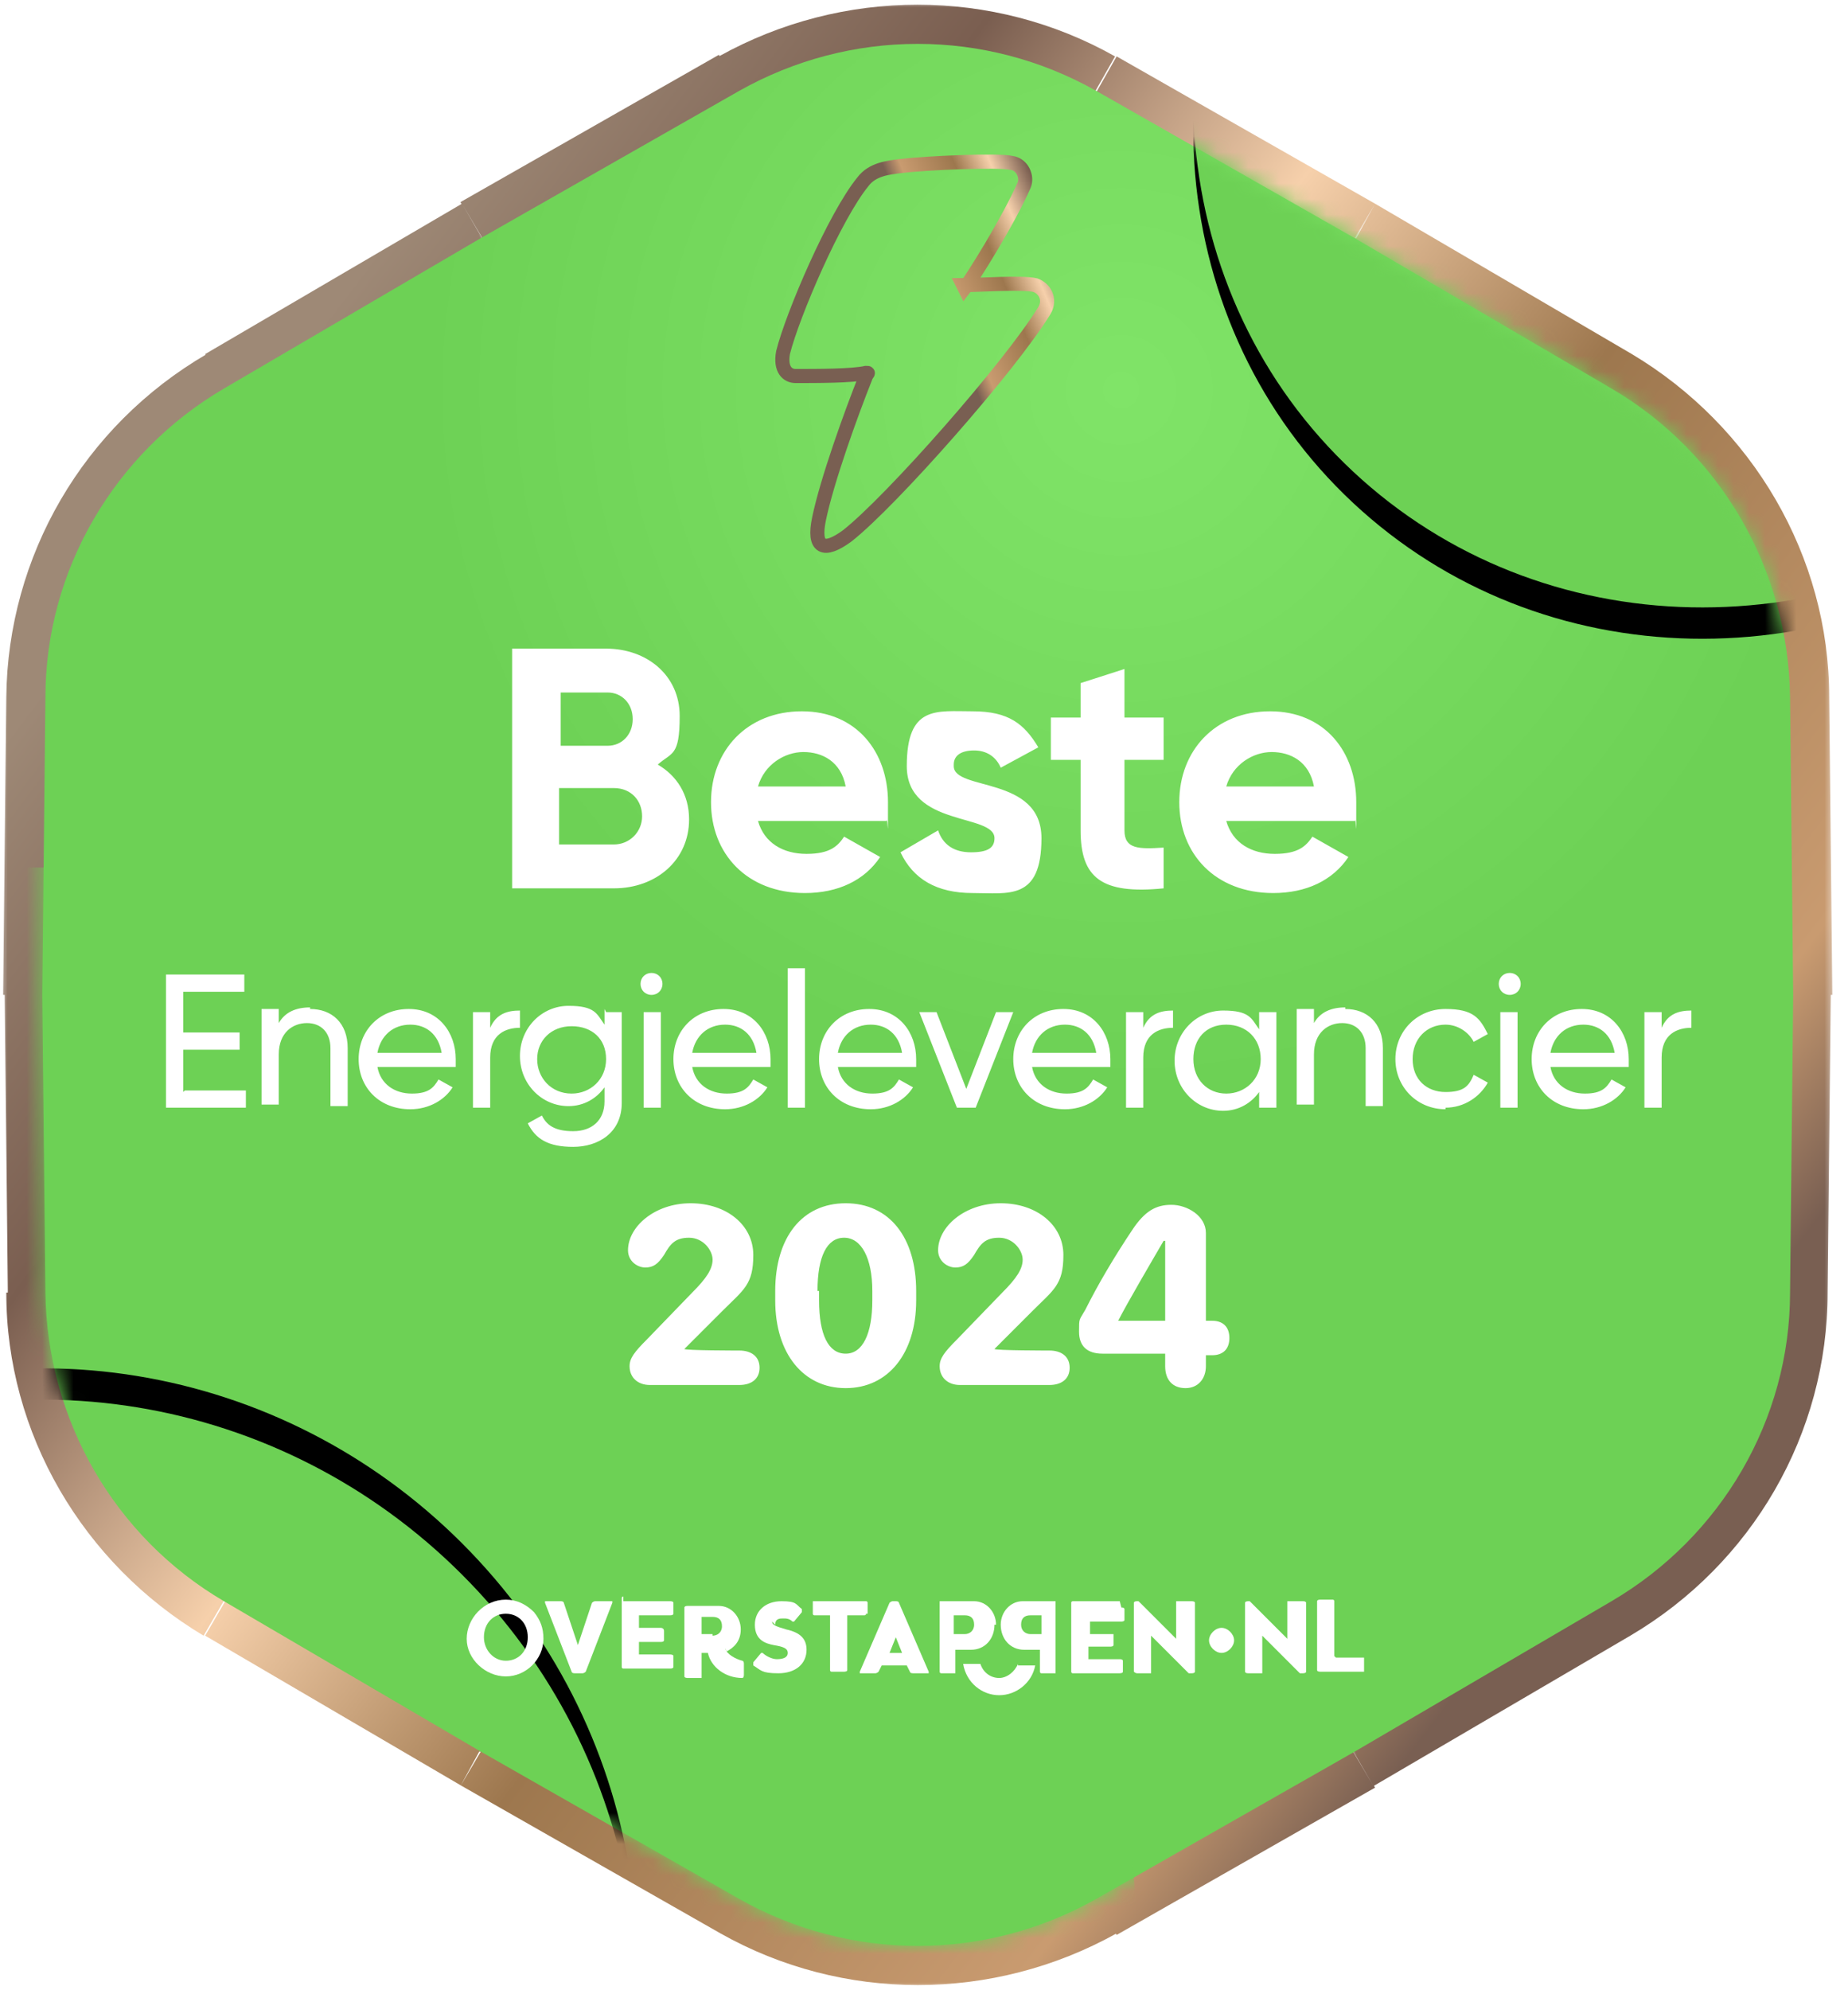 <?xml version="1.0" encoding="UTF-8"?>
<svg id="Laag_1" data-name="Laag 1" xmlns="http://www.w3.org/2000/svg" xmlns:xlink="http://www.w3.org/1999/xlink" version="1.1" viewBox="0 0 118 127">
  <defs>
    <style>
      .cls-1 {
        filter: url(#filter-10);
      }

      .cls-2 {
        filter: url(#filter-12);
      }

      .cls-3 {
        mask: url(#mask);
      }

      .cls-4 {
        fill: none;
        stroke: url(#Naamloos_verloop_3);
        stroke-width: .9px;
      }

      .cls-5 {
        fill: #000;
      }

      .cls-5, .cls-6, .cls-7, .cls-8, .cls-9, .cls-10 {
        stroke-width: 0px;
      }

      .cls-6 {
        fill: #6dd155;
      }

      .cls-7 {
        fill-rule: evenodd;
      }

      .cls-7, .cls-9 {
        fill: #fff;
      }

      .cls-8 {
        fill: url(#Naamloos_verloop_2);
      }

      .cls-11 {
        mask: url(#mask-1);
      }

      .cls-10 {
        fill: url(#Naamloos_verloop);
      }
    </style>
    <mask id="mask" x="0" y="0" width="117.2" height="127" maskUnits="userSpaceOnUse">
      <g id="mask-2">
        <rect id="path-1" class="cls-9" width="117.2" height="127"/>
      </g>
    </mask>
    <linearGradient id="Naamloos_verloop" data-name="Naamloos verloop" x1="-892.1" y1="600" x2="-891.4" y2="599.4" gradientTransform="translate(104099.8 75896.5) scale(116.7 -126.4)" gradientUnits="userSpaceOnUse">
      <stop offset="0" stop-color="#9e8976"/>
      <stop offset=".2" stop-color="#7a5e50"/>
      <stop offset=".4" stop-color="#f6d0ab"/>
      <stop offset=".6" stop-color="#9d774e"/>
      <stop offset=".9" stop-color="#c99b70"/>
      <stop offset="1" stop-color="#795f52"/>
    </linearGradient>
    <radialGradient id="Naamloos_verloop_2" data-name="Naamloos verloop 2" cx="-901.1" cy="612.7" fx="-901.1" fy="612.7" r=".4" gradientTransform="translate(-115248 38856.3) rotate(127.2) scale(111.7 -111.6)" gradientUnits="userSpaceOnUse">
      <stop offset="0" stop-color="#80e468"/>
      <stop offset="1" stop-color="#6dd155"/>
    </radialGradient>
    <mask id="mask-1" x="-44.8" y="-19.8" width="183" height="194.2" maskUnits="userSpaceOnUse">
      <g id="mask-8">
        <path id="path-7" class="cls-7" d="M47.2,5.8c7.1-4,15.7-4,22.8,0l16.5,9.4,16.4,9.6c7,4.1,11.3,11.6,11.4,19.7l.2,19-.2,19c0,8.1-4.4,15.6-11.4,19.7l-16.4,9.6-16.5,9.4c-7.1,4-15.7,4-22.8,0l-16.5-9.4-16.4-9.6c-7-4.1-11.3-11.6-11.4-19.7l-.2-19,.2-19c0-8.1,4.4-15.6,11.4-19.7l16.4-9.6,16.5-9.4Z"/>
      </g>
    </mask>
    <filter id="filter-10" x="-6.3%" y="-4.5%" width="112.7%" height="112.7%">
      <feOffset dx="0" dy="2" in="SourceAlpha" result="shadowOffsetOuter1"/>
      <feGaussianBlur in="shadowOffsetOuter1" result="shadowBlurOuter1" stdDeviation="2"/>
      <feColorMatrix in="shadowBlurOuter1" values="0 0 0 0 0   0 0 0 0 0   0 0 0 0 0  0 0 0 0.1 0"/>
    </filter>
    <filter id="filter-12" x="-12.7%" y="-9.3%" width="125.3%" height="126.1%">
      <feOffset dx="0" dy="2" in="SourceAlpha" result="shadowOffsetOuter1"/>
      <feGaussianBlur in="shadowOffsetOuter1" result="shadowBlurOuter1" stdDeviation="2"/>
      <feColorMatrix in="shadowBlurOuter1" values="0 0 0 0 0   0 0 0 0 0   0 0 0 0 0  0 0 0 0.1 0"/>
    </filter>
    <linearGradient id="Naamloos_verloop_3" data-name="Naamloos verloop 3" x1="-846.4" y1="584.4" x2="-846.9" y2="584.1" gradientTransform="translate(14461.6 14398.6) scale(17 -24.6)" gradientUnits="userSpaceOnUse">
      <stop offset="0" stop-color="#9e8976"/>
      <stop offset=".2" stop-color="#7a5e50"/>
      <stop offset=".4" stop-color="#f6d0ab"/>
      <stop offset=".6" stop-color="#9d774e"/>
      <stop offset=".9" stop-color="#c99b70"/>
      <stop offset="1" stop-color="#795f52"/>
    </linearGradient>
  </defs>
  <g id="Homepage">
    <g id="Homepage---320---4K">
      <g id="award-brons-_Default_" data-name="award-brons-(Default)">
        <g id="Clipped">
          <g class="cls-3">
            <path id="Shape" class="cls-10" d="M86.5,15.2l1.3-2.2h0s0,0,0,0l-1.2,2.2ZM114.4,63.5h2.5s0,0,0,0h0s-2.5,0-2.5,0ZM86.5,111.8l1.2,2.2h0s0,0,0,0l-1.3-2.2ZM30.7,111.8l-1.3,2.2h0s0,0,0,0l1.2-2.2ZM2.8,63.5H.3s0,0,0,0h0s2.5,0,2.5,0ZM30.7,15.2l-1.2-2.2h0s0,0,0,0l1.3,2.2ZM2.9,44.5H.4s2.5,0,2.5,0ZM14.3,24.8l1.3,2.2h0l-1.3-2.2ZM14.3,102.2l-1.3,2.2h0l1.3-2.2ZM2.9,82.5h2.5s-2.5,0-2.5,0ZM70,121.2l1.2,2.2h0l-1.2-2.2ZM47.2,121.2l-1.2,2.2h0l1.2-2.2ZM114.3,82.5h2.5s-2.5,0-2.5,0ZM102.9,102.2l-1.3-2.2h0l1.3,2.2ZM102.9,24.8l-1.3,2.2h0l1.3-2.2ZM114.3,44.5h2.5s-2.5,0-2.5,0ZM70,5.8l-1.2,2.2h0l1.2-2.2ZM47.2,5.8l1.2,2.2h0l-1.2-2.2ZM68.8,8l16.5,9.4,2.5-4.4-16.5-9.4-2.5,4.4ZM85.3,17.3l16.4,9.6,2.5-4.3-16.4-9.6-2.5,4.3ZM111.8,44.5l.2,19h5s-.2-19-.2-19h-5ZM111.9,63.5l-.2,19h5s.2-19,.2-19h-5ZM101.6,100.1l-16.4,9.6,2.5,4.3,16.4-9.6-2.5-4.3ZM85.3,109.7l-16.5,9.4,2.5,4.4,16.5-9.4-2.5-4.4ZM48.5,119l-16.5-9.4-2.5,4.4,16.5,9.4,2.5-4.4ZM32,109.7l-16.4-9.6-2.5,4.3,16.4,9.6,2.5-4.3ZM5.5,82.5l-.2-19H.3s.2,19,.2,19h5ZM5.3,63.5l.2-19H.4s-.2,19-.2,19h5ZM15.6,26.9l16.4-9.6-2.5-4.3-16.4,9.6,2.5,4.3ZM31.9,17.3l16.5-9.4-2.5-4.4-16.5,9.4,2.5,4.4ZM5.5,44.5c0-7.2,3.9-13.9,10.2-17.6l-2.5-4.3C5.3,27.2.5,35.5.4,44.5h5ZM15.6,100.1c-6.2-3.7-10.1-10.3-10.2-17.6H.4c0,9,4.9,17.3,12.6,21.9l2.5-4.3ZM68.8,119c-6.3,3.6-14,3.6-20.3,0l-2.5,4.4c7.8,4.4,17.4,4.4,25.3,0l-2.5-4.4ZM111.8,82.5c0,7.2-3.9,13.9-10.2,17.6l2.5,4.3c7.8-4.6,12.6-12.9,12.6-21.9h-5ZM101.6,26.9c6.2,3.7,10.1,10.3,10.2,17.6h5c0-9-4.9-17.3-12.6-21.9l-2.5,4.3ZM71.2,3.6c-7.8-4.4-17.4-4.4-25.3,0l2.5,4.4c6.3-3.6,14-3.6,20.3,0l2.5-4.4Z"/>
          </g>
        </g>
        <path id="Path-2" data-name="Path" class="cls-8" d="M47.2,5.8c7.1-4,15.7-4,22.8,0l16.5,9.4,16.4,9.6c7,4.1,11.3,11.6,11.4,19.7l.2,19-.2,19c0,8.1-4.4,15.6-11.4,19.7l-16.4,9.6-16.5,9.4c-7.1,4-15.7,4-22.8,0l-16.5-9.4-16.4-9.6c-7-4.1-11.3-11.6-11.4-19.7l-.2-19,.2-19c0-8.1,4.4-15.6,11.4-19.7l16.4-9.6,16.5-9.4Z"/>
        <g id="Clipped-2" data-name="Clipped">
          <g class="cls-11">
            <g id="Group">
              <g>
                <g id="Path-4" data-name="Path">
                  <g class="cls-1">
                    <path id="path-9" class="cls-5" d="M-14.1,91.4c14.4-7.4,32-4.5,43.6,7.1,11.6,11.6,14.5,29.1,7.1,43.6l-.3.6,23.2,23.2.7-1c19.3-27.5,15.8-64.8-8.2-88.9-24-24-61.4-27.5-88.9-8.2l-.9.7,23.2,23.2.6-.3Z"/>
                  </g>
                  <path id="path-9-2" data-name="path-9" class="cls-6" d="M-14.1,91.4c14.4-7.4,32-4.5,43.6,7.1,11.6,11.6,14.5,29.1,7.1,43.6l-.3.6,23.2,23.2.7-1c19.3-27.5,15.8-64.8-8.2-88.9-24-24-61.4-27.5-88.9-8.2l-.9.7,23.2,23.2.6-.3Z"/>
                </g>
                <g id="Path-5" data-name="Path">
                  <g class="cls-2">
                    <path id="path-11" class="cls-5" d="M119.5,20c-7.3,4.2-16,3.4-21.8-2-5.8-5.4-7.2-14.1-3.5-21.7l.2-.3-11.6-10.8-.3.5c-9.7,14.5-8.1,33.2,3.9,44.4,12,11.2,30.7,11.6,44.6.9l.5-.4-11.6-10.8-.3.2Z"/>
                  </g>
                  <path id="path-11-2" data-name="path-11" class="cls-6" d="M119.5,20c-7.3,4.2-16,3.4-21.8-2-5.8-5.4-7.2-14.1-3.5-21.7l.2-.3-11.6-10.8-.3.5c-9.7,14.5-8.1,33.2,3.9,44.4,12,11.2,30.7,11.6,44.6.9l.5-.4-11.6-10.8-.3.2Z"/>
                </g>
                <path id="Path-6" data-name="Path" class="cls-4" d="M61.6,18.4c.4-.5,2.8-4.3,3.8-6.6.2-.5-.1-1.3-.8-1.4-.8-.2-5.5,0-7.1.2-.8.1-1.8.2-2.4,1-1.8,2.2-4.5,8.5-5.1,10.9-.2,1.1.3,1.5.8,1.5,1.4,0,3.6,0,4.5-.2.2,0,.1,0,0,.2-1,2.5-2.5,6.7-3,9.1-.4,1.9.3,2.2,1.8,1.1,2.8-2.2,10.4-10.8,12.6-14.4.4-.7,0-1.4-.6-1.6-.8-.2-3.7,0-4.6,0Z"/>
                <g id="Group-2" data-name="Group">
                  <path id="Shape-2" data-name="Shape" class="cls-9" d="M42,48.8c1.2.7,2,1.9,2,3.5,0,2.6-2.1,4.4-4.8,4.4h-6.5v-15.3h6c2.6,0,4.7,1.7,4.7,4.3s-.5,2.3-1.4,3.1ZM38.8,44.2h-3v3.4h3c.9,0,1.6-.7,1.6-1.7s-.7-1.7-1.6-1.7ZM39.2,53.9c1,0,1.8-.8,1.8-1.8s-.7-1.8-1.8-1.8h-3.5v3.6h3.5ZM48.4,52.4c.4,1.4,1.6,2.1,3.1,2.1s2-.5,2.4-1.1l2.3,1.3c-1,1.5-2.7,2.3-4.8,2.3-3.7,0-6-2.5-6-5.8s2.3-5.8,5.8-5.8,5.5,2.6,5.5,5.8,0,.8-.1,1.2h-8.2ZM48.4,50.2h5.6c-.3-1.6-1.5-2.2-2.7-2.2s-2.5.8-2.9,2.2ZM60.9,48.9c0,1.6,5.6.6,5.6,4.6s-2.1,3.5-4.4,3.5-3.8-.9-4.6-2.6l2.4-1.4c.3.9,1,1.4,2.1,1.4s1.5-.3,1.5-.9c0-1.6-5.6-.7-5.6-4.6s1.9-3.5,4.2-3.5,3.3.8,4.2,2.3l-2.4,1.3c-.3-.7-.9-1.1-1.7-1.1s-1.3.3-1.3.9ZM74.3,48.5h-2.5v4.5c0,1.2.9,1.2,2.5,1.1v2.6c-4,.4-5.3-.7-5.3-3.7v-4.5h-1.9v-2.7h1.9v-2.2l2.8-.9v3.1h2.5v2.7ZM78.3,52.4c.4,1.4,1.6,2.1,3.1,2.1s2-.5,2.4-1.1l2.3,1.3c-1,1.5-2.7,2.3-4.8,2.3-3.7,0-6-2.5-6-5.8s2.3-5.8,5.8-5.8,5.5,2.6,5.5,5.8,0,.8-.1,1.2h-8.2ZM78.3,50.2h5.6c-.3-1.6-1.5-2.2-2.7-2.2s-2.5.8-2.9,2.2Z"/>
                  <path id="Shape-3" data-name="Shape" class="cls-9" d="M11.8,69.6h3.9v1.1h-5.1v-8.5h5v1.1h-3.9v2.6h3.6v1.1h-3.6v2.7ZM19.8,64.4c1.4,0,2.4.9,2.4,2.5v3.7h-1.1v-3.7c0-1-.6-1.6-1.5-1.6s-1.8.6-1.8,2v3.2h-1.1v-6.1h1.1v.9c.4-.7,1.1-1,2-1ZM24.1,68.1c.2,1.1,1.1,1.7,2.2,1.7s1.4-.4,1.7-.9l.9.5c-.5.8-1.5,1.4-2.7,1.4-2,0-3.3-1.4-3.3-3.2s1.3-3.2,3.2-3.2,3,1.5,3,3.2,0,.3,0,.5h-5.1ZM26.2,65.4c-1.1,0-1.9.7-2.1,1.8h4.1c-.2-1.2-1-1.8-2-1.8ZM31.3,65.6c.4-.9,1.1-1.1,1.9-1.1v1.1c-.9,0-1.9.4-1.9,1.9v3.2h-1.1v-6.1h1.1v1ZM38.7,64.6h1v5.8c0,1.9-1.5,2.8-3.1,2.8s-2.4-.5-2.9-1.5l.9-.5c.3.6.8,1,2,1s2-.7,2-1.9v-.9c-.5.7-1.3,1.2-2.3,1.2-1.7,0-3.1-1.4-3.1-3.2s1.4-3.2,3.1-3.2,1.8.5,2.3,1.2v-1ZM36.5,69.8c1.2,0,2.2-.9,2.2-2.2s-.9-2.1-2.2-2.1-2.2.9-2.2,2.1.9,2.2,2.2,2.2ZM41.6,63.5c-.4,0-.7-.3-.7-.7s.3-.7.7-.7.7.3.7.7-.3.7-.7.7ZM41.1,70.7v-6.1h1.1v6.1h-1.1ZM44.2,68.1c.2,1.1,1.1,1.7,2.2,1.7s1.4-.4,1.7-.9l.9.5c-.5.8-1.5,1.4-2.7,1.4-2,0-3.3-1.4-3.3-3.2s1.3-3.2,3.2-3.2,3,1.5,3,3.2,0,.3,0,.5h-5.1ZM46.3,65.4c-1.1,0-1.9.7-2.1,1.8h4.1c-.2-1.2-1-1.8-2-1.8ZM50.3,70.7v-8.9h1.1v8.9h-1.1ZM53.5,68.1c.2,1.1,1.1,1.7,2.2,1.7s1.4-.4,1.7-.9l.9.5c-.5.8-1.5,1.4-2.7,1.4-2,0-3.3-1.4-3.3-3.2s1.3-3.2,3.2-3.2,3,1.5,3,3.2,0,.3,0,.5h-5.1ZM55.6,65.4c-1.1,0-1.9.7-2.1,1.8h4.1c-.2-1.2-1-1.8-2-1.8ZM63.6,64.6h1.1l-2.4,6.1h-1.2l-2.4-6.1h1.1l1.9,4.9,1.9-4.9ZM65.9,68.1c.2,1.1,1.1,1.7,2.2,1.7s1.4-.4,1.7-.9l.9.5c-.5.8-1.5,1.4-2.7,1.4-2,0-3.3-1.4-3.3-3.2s1.3-3.2,3.2-3.2,3,1.5,3,3.2,0,.3,0,.5h-5.1ZM68,65.4c-1.1,0-1.9.7-2.1,1.8h4.1c-.2-1.2-1-1.8-2-1.8ZM73,65.6c.4-.9,1.1-1.1,1.9-1.1v1.1c-.9,0-1.9.4-1.9,1.9v3.2h-1.1v-6.1h1.1v1ZM80.4,64.6h1.1v6.1h-1.1v-1c-.5.7-1.3,1.2-2.3,1.2-1.7,0-3.1-1.4-3.1-3.2s1.4-3.2,3.1-3.2,1.8.5,2.3,1.2v-1ZM78.3,69.8c1.2,0,2.2-.9,2.2-2.2s-.9-2.2-2.2-2.2-2.1.9-2.1,2.2.9,2.2,2.1,2.2ZM85.9,64.4c1.4,0,2.4.9,2.4,2.5v3.7h-1.1v-3.7c0-1-.6-1.6-1.5-1.6s-1.8.6-1.8,2v3.2h-1.1v-6.1h1.1v.9c.4-.7,1.1-1,2-1ZM92.3,70.8c-1.8,0-3.2-1.4-3.2-3.2s1.4-3.2,3.2-3.2,2.2.6,2.7,1.6l-.9.5c-.3-.6-1-1.1-1.8-1.1-1.2,0-2.1.9-2.1,2.2s.9,2.1,2.1,2.1,1.5-.4,1.8-1.1l.9.5c-.5.9-1.5,1.6-2.7,1.6ZM96.4,63.5c-.4,0-.7-.3-.7-.7s.3-.7.7-.7.7.3.7.7-.3.7-.7.7ZM95.8,70.7v-6.1h1.1v6.1h-1.1ZM99,68.1c.2,1.1,1.1,1.7,2.2,1.7s1.4-.4,1.7-.9l.9.5c-.5.8-1.5,1.4-2.7,1.4-2,0-3.3-1.4-3.3-3.2s1.3-3.2,3.2-3.2,3,1.5,3,3.2,0,.3,0,.5h-5.1ZM101.1,65.4c-1.1,0-1.9.7-2.1,1.8h4.1c-.2-1.2-1-1.8-2-1.8ZM106.1,65.6c.4-.9,1.1-1.1,1.9-1.1v1.1c-.9,0-1.9.4-1.9,1.9v3.2h-1.1v-6.1h1.1v1Z"/>
                  <path id="Shape-4" data-name="Shape" class="cls-9" d="M40.2,87.2c0-.5.3-.9,1.1-1.7l2.9-3c.9-.9,1.3-1.5,1.3-2.1s-.6-1.4-1.5-1.4-1.2.4-1.6,1.1c-.4.6-.7.8-1.2.8s-1.1-.4-1.1-1.1c0-1.5,1.7-3,4-3s4,1.4,4,3.3-.6,2.2-2,3.6l-2.4,2.4h0c0,.1,3.5.1,3.5.1.8,0,1.3.4,1.3,1.1s-.5,1.1-1.3,1.1h-5.7c-.8,0-1.3-.5-1.3-1.2ZM49.5,83v-.6c0-3.4,1.7-5.6,4.5-5.6s4.5,2.2,4.5,5.6v.6c0,3.4-1.8,5.6-4.5,5.6s-4.5-2.2-4.5-5.6ZM52.3,82.4v.6c0,2.2.6,3.4,1.7,3.4s1.7-1.3,1.7-3.4v-.6c0-2.1-.7-3.4-1.8-3.4s-1.7,1.2-1.7,3.4ZM60,87.2c0-.5.3-.9,1.1-1.7l2.9-3c.9-.9,1.3-1.5,1.3-2.1s-.6-1.4-1.5-1.4-1.2.4-1.6,1.1c-.4.6-.7.8-1.2.8s-1.1-.4-1.1-1.1c0-1.5,1.7-3,4-3s4,1.4,4,3.3-.6,2.2-2,3.6l-2.4,2.4h0c0,.1,3.5.1,3.5.1.8,0,1.3.4,1.3,1.1s-.5,1.1-1.3,1.1h-5.7c-.8,0-1.3-.5-1.3-1.2ZM74.4,87.1v-.7h-4c-1,0-1.5-.5-1.5-1.4s0-.7.4-1.4c.8-1.6,1.8-3.3,3-5.1.8-1.2,1.5-1.6,2.5-1.6s2.2.7,2.2,1.8v5.6h.4c.7,0,1.1.4,1.1,1.1s-.4,1.1-1.1,1.1h-.4v.7c0,.8-.5,1.4-1.3,1.4s-1.3-.5-1.3-1.4ZM71.3,84.3h3.1v-5.1h-.1c-.7,1.2-2.4,4.1-2.9,5.1h0Z"/>
                </g>
                <g id="Group-3" data-name="Group">
                  <path id="Shape-5" data-name="Shape" class="cls-7" d="M32.3,102.1c.7,0,1.3.3,1.8.8.4.5.6,1,.6,1.7,0,1.3-1.1,2.4-2.4,2.4s-2.5-1.1-2.5-2.4,1.1-2.5,2.5-2.5ZM30.9,104.5c0,.8.6,1.5,1.4,1.5s1.4-.6,1.4-1.5-.6-1.5-1.4-1.5-1.4.6-1.4,1.5Z"/>
                  <path id="Path-7" data-name="Path" class="cls-9" d="M38.9,102.2h-.9c0,0-.1,0-.2.1l-.9,2.7s0,0,0,0c0,0,0,0,0,0l-.9-2.7c0,0,0-.1-.2-.1h-.9s0,0-.1,0c0,0,0,0,0,.1l1.7,4.4c0,0,0,.1.2.1h.5c0,0,.1,0,.2-.1l1.7-4.4s0,0,0-.1c0,0,0,0-.1,0Z"/>
                  <path id="Path-8" data-name="Path" class="cls-9" d="M39.8,102.2h3c0,0,.2,0,.2.1v.7c0,0,0,.1-.2.1h-2s0,0,0,0v.8s0,0,0,0h1.4c0,0,.2,0,.2.2v.6c0,0,0,.1-.2.1h-1.4s0,0,0,0v.8s0,0,0,0h2c0,0,.2,0,.2.1v.7c0,0,0,.1-.2.1h-3c0,0-.1,0-.1-.1v-4.4c0,0,0-.1.1-.1Z"/>
                  <path id="Shape-6" data-name="Shape" class="cls-7" d="M46.3,105.2c.1.4.7.7,1.1.8,0,0,.1,0,.1.2v.7c0,0,0,.2-.1.2-1.1,0-2-.7-2.2-1.6,0,0,0,0,0,0h-.4s0,0,0,0v1.5s0,0,0,.1c0,0,0,0-.1,0h-.8c0,0-.2,0-.2-.1v-4.4c0,0,0-.1.2-.1h2c.8,0,1.4.7,1.4,1.5h0c0,.8-.5,1.2-.9,1.4,0,0,0,0,0,0ZM45.5,104.4c.3,0,.6-.2.6-.6h0c0-.4-.2-.6-.6-.6h-.7s0,0,0,0c0,0,0,0,0,0v1.1s0,0,0,0c0,0,0,0,0,0h.7Z"/>
                  <path id="Path-9" data-name="Path" class="cls-9" d="M49.3,103.5c0,.2.2.3.9.5.9.2,1.3.6,1.3,1.3h0c0,.9-.7,1.5-1.8,1.5s-1.1-.2-1.6-.5c0,0,0,0,0-.1,0,0,0,0,0-.1l.5-.6s0,0,0,0c0,0,0,0,.1,0,0,0,0,0,0,0,.2.2.6.4.9.4.4,0,.7-.1.7-.4h0c0-.3-.3-.4-.9-.5h0s0,0,0,0h0c-.5-.1-1.2-.3-1.2-1.3h0c0-.9.7-1.5,1.7-1.5s.9.2,1.3.5c0,0,0,.1,0,.2l-.5.6s0,0-.1,0c0,0,0,0,0,0-.2-.2-.4-.2-.6-.2s-.5,0-.5.4h0Z"/>
                  <path id="Path-10" data-name="Path" class="cls-9" d="M55.4,103v-.7c0,0,0-.1-.1-.1h-3.3s0,0-.1,0c0,0,0,0,0,.1v.7c0,0,0,.1.1.1h1s0,0,0,0v3.5c0,0,0,.1.1.1h.8c0,0,.2,0,.2-.1v-3.5s0,0,0,0h1.1c0,0,.1,0,.1-.1Z"/>
                  <path id="Shape-7" data-name="Shape" class="cls-7" d="M57.4,102.3c0,0,0-.1-.2-.1h-.2c0,0-.1,0-.2.1l-1.9,4.4s0,0,0,.1c0,0,0,0,.1,0h.9c0,0,.1,0,.2-.1l.2-.4s0,0,.1,0h1.4s0,0,.1,0l.2.4c0,0,0,.1.2.1h.9s0,0,.1,0c0,0,0,0,0-.1l-1.9-4.4ZM57.6,105.5h-.8s0,0,0,0l.4-1s0,0,0,0,0,0,0,0l.4,1s0,0,0,0Z"/>
                  <path id="Shape-8" data-name="Shape" class="cls-7" d="M63.5,103.7h0c0,.9-.6,1.6-1.5,1.6h-1s0,0,0,0v1.4s0,0,0,.1c0,0,0,0-.1,0h-.8c0,0-.1,0-.1-.1v-4.4s0,0,0-.1c0,0,0,0,.1,0h2.1c.8,0,1.4.7,1.4,1.5ZM60.9,104.3s0,0,0,0h0s.7,0,.7,0c.3,0,.6-.2.6-.6h0c0-.4-.2-.6-.6-.6h-.7s0,0,0,0v1.1Z"/>
                  <path id="Shape-9" data-name="Shape" class="cls-7" d="M67.4,102.2h-2.1c-.8,0-1.4.7-1.4,1.5h0c0,.9.6,1.6,1.5,1.6h1s0,0,0,0v1.4c0,0,0,.1.1.1h.8s0,0,.1,0c0,0,0,0,0-.1v-4.4s0,0,0-.1c0,0,0,0-.1,0ZM66.5,104.3s0,0,0,0h-.7c-.3,0-.6-.2-.6-.6h0c0-.4.2-.6.6-.6h.7s0,0,0,0v1.1Z"/>
                  <path id="Path-11" data-name="Path" class="cls-9" d="M71.5,102.2h-3c0,0-.1,0-.1.1v4.4c0,0,0,.1.1.1h3c0,0,.2,0,.2-.1v-.7c0,0,0-.1-.2-.1h-2s0,0,0,0v-.8s0,0,0,0h1.4c0,0,.2,0,.2-.1v-.6s0,0,0-.1c0,0,0,0-.1,0h-1.4s0,0,0,0v-.8s0,0,0,0h2c0,0,.2,0,.2-.1v-.7c0,0,0-.1-.2-.1Z"/>
                  <path id="Path-12" data-name="Path" class="cls-9" d="M75.3,102.2h.8c0,0,.2,0,.2.1v4.4c0,0,0,.1-.2.1h-.1c0,0-.1,0-.1,0l-2.4-2.4s0,0,0,0h0s0,0,0,0c0,0,0,0,0,0,0,0,0,0,0,0h0s0,0,0,0c0,0,0,0,0,0,0,0,0,0,0,0h0v2.3s0,0,0,.1c0,0,0,0-.1,0h-.8c0,0-.1,0-.2-.1v-4.4c0,0,0-.1.2-.1h0s0,0,.1,0l2.4,2.4s0,0,0,0c0,0,0,0,0,0v-2.3s0,0,0-.1c0,0,0,0,.1,0Z"/>
                  <path id="Path-13" data-name="Path" class="cls-9" d="M83.1,102.2h-.8s0,0-.1,0c0,0,0,0,0,.1v2.3s0,0,0,0c0,0,0,0,0,0l-2.4-2.4s0,0-.1,0h0c0,0-.2,0-.2.1v4.4c0,0,0,.1.2.1h.8s0,0,.1,0c0,0,0,0,0-.1v-2.3h0s0,0,0,0c0,0,0,0,0,0h0s0,0,0,0c0,0,0,0,0,0,0,0,0,0,0,0h0s0,0,0,0l2.4,2.4s0,0,.1,0h.1c0,0,.2,0,.2-.1v-4.4c0,0,0-.1-.2-.1Z"/>
                  <path id="Path-14" data-name="Path" class="cls-9" d="M85.3,105.8h1.7s0,0,.1,0c0,0,0,0,0,.1v.7s0,0,0,.1c0,0,0,0-.1,0h-2.7c0,0-.2,0-.2-.1v-4.4c0,0,0-.1.2-.1h.8c0,0,.1,0,.1.1v3.5s0,0,0,0Z"/>
                  <path id="Path-15" data-name="Path" class="cls-9" d="M65,106.2c-.2.5-.7.9-1.2.9s-1-.3-1.2-.9h0s-1.1,0-1.1,0h0c.2,1.2,1.2,2,2.3,2s2.1-.8,2.3-1.9h0s-1.1,0-1.1,0h0Z"/>
                  <path id="Path-16" data-name="Path" class="cls-9" d="M78,103.9c-.4,0-.8.4-.8.8s.4.8.8.8.8-.4.8-.8-.4-.8-.8-.8Z"/>
                </g>
              </g>
            </g>
          </g>
        </g>
      </g>
    </g>
  </g>
</svg>